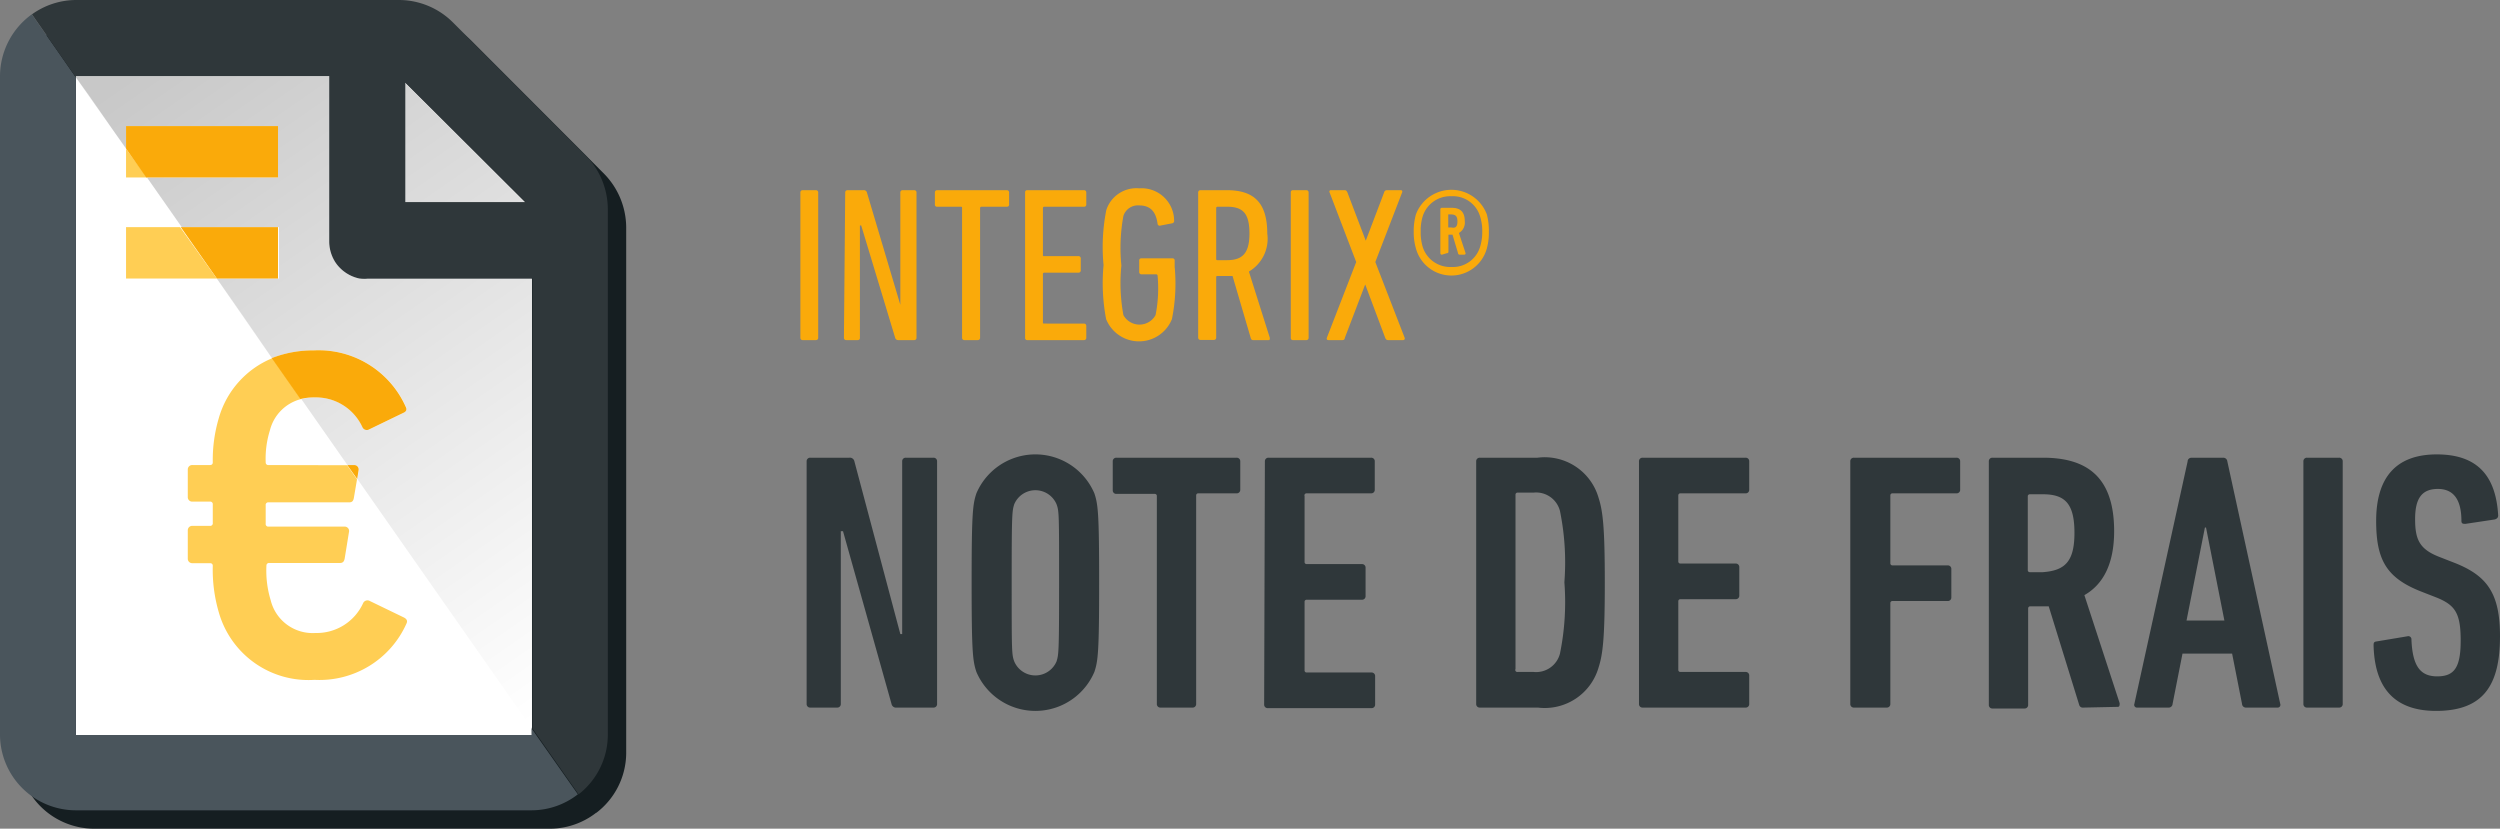<svg xmlns="http://www.w3.org/2000/svg" xmlns:xlink="http://www.w3.org/1999/xlink" viewBox="0 0 136.06 45.1"><rect x="0" y="0" width="136.06" height="45.1" fill="#808080" stroke="none"/><defs><style>.cls-1{fill:#faaa0a;}.cls-2{fill:#2f373a;}.cls-3{fill:#151e21;}.cls-4{fill:#fff;}.cls-5{fill:url(#Dégradé_sans_nom_7);}.cls-6{fill:none;}.cls-7{fill:url(#Dégradé_sans_nom_7-2);}.cls-8{fill:#4a555c;}.cls-9{fill:#ffce54;}</style><linearGradient id="Dégradé_sans_nom_7" x1="39.77" y1="31.82" x2="16.13" y2="-2.21" gradientUnits="userSpaceOnUse"><stop offset="0" stop-color="#fff"/><stop offset="1" stop-color="#c8c8c8"/></linearGradient><linearGradient id="Dégradé_sans_nom_7-2" x1="34.47" y1="35.5" x2="10.84" y2="1.47" xlink:href="#Dégradé_sans_nom_7"/></defs><g id="Calque_2" data-name="Calque 2"><g id="Couleur"><path class="cls-1" d="M43.56,10.47a.12.12,0,0,1,.12-.12h.73a.12.12,0,0,1,.12.12v7.92a.12.12,0,0,1-.12.12h-.73a.12.12,0,0,1-.12-.12Z"/><path class="cls-1" d="M46,10.47a.12.12,0,0,1,.12-.12H47a.17.17,0,0,1,.18.12L49,16.59h0V10.47a.12.12,0,0,1,.12-.12h.64a.12.12,0,0,1,.12.12v7.92a.12.12,0,0,1-.12.12h-.86a.17.17,0,0,1-.18-.12l-1.85-6.12h-.07v6.12a.11.11,0,0,1-.11.12h-.64a.12.12,0,0,1-.12-.12Z"/><path class="cls-1" d="M52.48,18.51a.12.12,0,0,1-.12-.12V11.33c0-.05,0-.08-.07-.08H51a.11.11,0,0,1-.12-.12v-.66a.12.12,0,0,1,.12-.12h3.8a.12.12,0,0,1,.12.12v.66a.11.11,0,0,1-.12.12H53.41s-.07,0-.07.08v7.06a.12.12,0,0,1-.12.12Z"/><path class="cls-1" d="M55.79,10.47a.11.11,0,0,1,.12-.12H59a.12.12,0,0,1,.12.12v.66a.11.11,0,0,1-.12.12H56.83s-.07,0-.07.08v2.54c0,.05,0,.07.07.07H58.7a.12.12,0,0,1,.12.12v.66a.12.12,0,0,1-.12.12H56.83s-.07,0-.07.07v2.63c0,.05,0,.07.07.07H59a.12.12,0,0,1,.12.12v.66a.12.12,0,0,1-.12.12H55.91a.11.11,0,0,1-.12-.12Z"/><path class="cls-1" d="M60.06,14.43a10.34,10.34,0,0,1,.15-3A1.72,1.72,0,0,1,62,10.25,1.77,1.77,0,0,1,63.9,12a.13.13,0,0,1-.09.15l-.67.13a.11.11,0,0,1-.14-.1c-.09-.67-.4-1-1-1a.83.83,0,0,0-.86.57,9.65,9.65,0,0,0-.11,2.7,9.65,9.65,0,0,0,.11,2.7,1,1,0,0,0,1.75,0A7.43,7.43,0,0,0,63,15a.07.07,0,0,0-.07-.07h-.81a.12.12,0,0,1-.12-.12v-.63a.11.11,0,0,1,.12-.12h1.69a.11.11,0,0,1,.12.12v.34a9.75,9.75,0,0,1-.15,2.85,1.93,1.93,0,0,1-3.58,0A10.39,10.39,0,0,1,60.06,14.43Z"/><path class="cls-1" d="M68.22,18.51a.13.13,0,0,1-.14-.08l-1-3.41h-.82a.06.06,0,0,0-.07.07v3.29a.12.12,0,0,1-.12.12h-.74a.12.12,0,0,1-.12-.12V10.47a.12.12,0,0,1,.12-.12h1.43c1.44,0,2.21.63,2.21,2.36a2.07,2.07,0,0,1-1,2.07l1.14,3.61c0,.06,0,.12-.06.12ZM68,12.71c0-1.11-.36-1.46-1.23-1.46h-.51s-.07,0-.07.08v2.75c0,.05,0,.08.07.08h.51C67.59,14.16,68,13.82,68,12.71Z"/><path class="cls-1" d="M70.25,10.47a.11.11,0,0,1,.12-.12h.73a.12.12,0,0,1,.12.12v7.92a.12.12,0,0,1-.12.12h-.73a.11.11,0,0,1-.12-.12Z"/><path class="cls-1" d="M75.54,18.51c-.08,0-.12-.05-.15-.12L74.3,15.48h0l-1.11,2.91c0,.07-.05.12-.13.12h-.76c-.08,0-.11-.05-.09-.12l1.6-4.13-1.45-3.79a.08.08,0,0,1,.08-.12h.74c.08,0,.12.05.15.12l1,2.63h0l1-2.63a.15.15,0,0,1,.14-.12h.76a.08.08,0,0,1,.08.12l-1.46,3.79,1.6,4.13a.09.09,0,0,1-.09.12Z"/><path class="cls-1" d="M77.06,13.52a3.19,3.19,0,0,1-.12-.92,3.38,3.38,0,0,1,.12-.93,2.06,2.06,0,0,1,3.86,0,3.45,3.45,0,0,1,.11.93,3.26,3.26,0,0,1-.11.92,2,2,0,0,1-3.86,0Zm3.49-.08a2.68,2.68,0,0,0,.12-.84,2.61,2.61,0,0,0-.12-.83A1.54,1.54,0,0,0,79,10.68a1.57,1.57,0,0,0-1.57,1.09,2.66,2.66,0,0,0-.11.83,2.74,2.74,0,0,0,.11.84A1.57,1.57,0,0,0,79,14.53,1.54,1.54,0,0,0,80.55,13.44Zm-2.07.42a.08.08,0,0,1-.09-.09V11.4a.08.08,0,0,1,.09-.09H79c.48,0,.72.22.72.74a.65.65,0,0,1-.32.63l.36,1.09a.07.07,0,0,1-.07.09h-.24a.09.09,0,0,1-.1-.09l-.3-1h-.22s0,0,0,0v.92a.08.08,0,0,1-.09.09Zm.84-1.81c0-.29-.11-.38-.36-.38h-.14s0,0,0,.05v.66s0,0,0,0H79C79.21,12.43,79.32,12.34,79.32,12.05Z"/><path class="cls-2" d="M43.9,25.11a.19.19,0,0,1,.2-.2h2.12a.25.25,0,0,1,.28.2L49,34.51h.1v-9.4a.19.19,0,0,1,.2-.2H50.8a.19.19,0,0,1,.2.2v13.2a.19.19,0,0,1-.2.2h-2a.25.25,0,0,1-.28-.2l-2.64-9.4h-.12v9.4a.19.19,0,0,1-.2.2H44.1a.19.19,0,0,1-.2-.2Z"/><path class="cls-2" d="M53.14,36.57c-.2-.6-.26-1.08-.26-4.86s.06-4.26.26-4.86a3.49,3.49,0,0,1,6.42,0c.2.6.26,1.08.26,4.86s-.06,4.26-.26,4.86a3.49,3.49,0,0,1-6.42,0ZM57.5,36c.12-.38.14-.54.14-4.28s0-3.9-.14-4.28a1.25,1.25,0,0,0-2.3,0c-.12.38-.14.54-.14,4.28s0,3.9.14,4.28a1.25,1.25,0,0,0,2.3,0Z"/><path class="cls-2" d="M63.16,38.51a.19.19,0,0,1-.2-.2V27a.11.11,0,0,0-.12-.12H60.76a.19.19,0,0,1-.2-.2V25.11a.19.19,0,0,1,.2-.2H67.3a.19.19,0,0,1,.2.2v1.54a.19.19,0,0,1-.2.2H65.22a.11.11,0,0,0-.12.12V38.31a.19.19,0,0,1-.2.2Z"/><path class="cls-2" d="M68.84,25.11a.19.19,0,0,1,.2-.2h5.58a.19.19,0,0,1,.2.2v1.54a.19.19,0,0,1-.2.2H71.1A.11.11,0,0,0,71,27v3.58a.11.11,0,0,0,.12.12h3a.19.19,0,0,1,.2.2v1.54a.19.19,0,0,1-.2.2h-3a.11.11,0,0,0-.12.12v3.72a.11.11,0,0,0,.12.12h3.52a.19.19,0,0,1,.2.2v1.54a.19.19,0,0,1-.2.2H69a.19.19,0,0,1-.2-.2Z"/><path class="cls-2" d="M80.34,25.11a.19.19,0,0,1,.2-.2h3.14A3.05,3.05,0,0,1,87,27.09c.24.74.34,1.66.34,4.62s-.1,3.88-.34,4.62a3.05,3.05,0,0,1-3.3,2.18H80.54a.19.19,0,0,1-.2-.2ZM82.6,36.57h.86a1.34,1.34,0,0,0,1.44-1,14,14,0,0,0,.24-3.88,14,14,0,0,0-.24-3.88,1.34,1.34,0,0,0-1.44-1H82.6a.11.11,0,0,0-.12.12v9.48A.11.11,0,0,0,82.6,36.57Z"/><path class="cls-2" d="M89.2,25.11a.19.19,0,0,1,.2-.2H95a.19.19,0,0,1,.2.2v1.54a.19.19,0,0,1-.2.2H91.46a.11.11,0,0,0-.12.12v3.58a.11.11,0,0,0,.12.12h3a.19.19,0,0,1,.2.2v1.54a.19.19,0,0,1-.2.2h-3a.11.11,0,0,0-.12.12v3.72a.11.11,0,0,0,.12.12H95a.19.19,0,0,1,.2.2v1.54a.19.19,0,0,1-.2.2H89.4a.19.19,0,0,1-.2-.2Z"/><path class="cls-2" d="M100.7,25.11a.19.19,0,0,1,.2-.2h5.58a.19.19,0,0,1,.2.2v1.54a.19.19,0,0,1-.2.2H103a.11.11,0,0,0-.12.12v3.68a.11.11,0,0,0,.12.12h3a.19.19,0,0,1,.2.2v1.54a.19.19,0,0,1-.2.2h-3a.11.11,0,0,0-.12.12v5.48a.19.19,0,0,1-.2.2H100.9a.19.19,0,0,1-.2-.2Z"/><path class="cls-2" d="M113.38,38.51a.2.2,0,0,1-.22-.14L111.5,33h-1a.11.11,0,0,0-.12.12v5.24a.19.19,0,0,1-.2.2h-1.74a.19.19,0,0,1-.2-.2V25.11a.19.19,0,0,1,.2-.2h2.74c2.42,0,3.88,1.06,3.88,4,0,1.78-.6,2.9-1.62,3.48l1.92,5.88c0,.1,0,.2-.1.2ZM112.9,29c0-1.6-.52-2.1-1.72-2.1h-.7a.11.11,0,0,0-.12.12v4a.11.11,0,0,0,.12.12h.7C112.38,31.05,112.9,30.57,112.9,29Z"/><path class="cls-2" d="M119.06,25.11c0-.12.1-.2.22-.2H121a.22.22,0,0,1,.22.2l2.88,13.2a.15.15,0,0,1-.16.2h-1.7a.21.21,0,0,1-.22-.2l-.54-2.74h-2.7l-.54,2.74a.21.21,0,0,1-.22.2h-1.7a.15.15,0,0,1-.16-.2Zm2,8.66-1-5.06h-.06l-1,5.06Z"/><path class="cls-2" d="M125.36,25.11a.19.19,0,0,1,.2-.2h1.74a.19.19,0,0,1,.2.2v13.2a.19.19,0,0,1-.2.2h-1.74a.19.19,0,0,1-.2-.2Z"/><path class="cls-2" d="M132.58,38.69c-2.2,0-3.34-1.18-3.4-3.56,0-.12,0-.2.16-.22l1.68-.28a.17.17,0,0,1,.22.18c.06,1.44.48,2,1.4,2s1.28-.46,1.28-1.94-.28-1.94-1.34-2.36l-.82-.32c-1.88-.74-2.44-1.72-2.44-3.84,0-2.34,1.06-3.62,3.3-3.62s3.22,1.2,3.34,3.32c0,.12-.06.18-.18.22l-1.6.24c-.12,0-.22,0-.22-.16,0-1.12-.4-1.74-1.28-1.74s-1.24.52-1.24,1.64.24,1.64,1.32,2.06l.82.32c1.78.7,2.48,1.66,2.48,4C136.06,37.29,135.16,38.69,132.58,38.69Z"/><path class="cls-3" d="M32.86,9.44,25.64,2.21A4.17,4.17,0,0,0,22.71,1H5.13a4.14,4.14,0,0,0-2.39.78L5.13,5.21h0c-.9-1.3-1.71-2.46-2.4-3.44A4.17,4.17,0,0,0,1,5.14V41A4.13,4.13,0,0,0,5.13,45.1H29.94a4.1,4.1,0,0,0,2.51-.87l-2.51-3.57h0l2.51,3.58A4.11,4.11,0,0,0,34.08,41V12.37A4.2,4.2,0,0,0,32.86,9.44Z"/><path class="cls-4" d="M28.94,15.16H20a2.05,2.05,0,0,1-2.06-2.06v-9H4.13V40H28.94Z"/><polygon class="cls-5" points="22.05 4.48 22.05 11.03 28.61 11.03 22.05 4.48"/><polygon class="cls-6" points="22.05 4.48 22.05 11.03 28.61 11.03 22.05 4.48"/><path class="cls-4" d="M14.69,23.42a5.17,5.17,0,0,0-.23,1.74.14.14,0,0,0,.16.15H18.9l-2.52-3.59A2.34,2.34,0,0,0,14.69,23.42Z"/><path class="cls-7" d="M6.86,6.86h8.27v2.8H8l1.89,2.7h5.29v2.8H11.8l3,4.33a6.15,6.15,0,0,1,2.29-.42,5.19,5.19,0,0,1,5,3.07c.08.15,0,.26-.13.33l-1.86.9a.26.26,0,0,1-.36-.11,2.78,2.78,0,0,0-2.61-1.63,2.86,2.86,0,0,0-.73.09l2.51,3.59h.37a.24.24,0,0,1,.25.25l-.08.51,9.5,13.58V15.16H20a1.84,1.84,0,0,1-.41,0,2.1,2.1,0,0,1-1.3-.86,2.09,2.09,0,0,1-.35-1.16v-9H4.13v.07L6.86,8.09Z"/><path class="cls-8" d="M28.94,39.66V40H4.13V4.22c-.9-1.3-1.71-2.46-2.4-3.44A4.17,4.17,0,0,0,0,4.14V40A4.13,4.13,0,0,0,4.13,44.1H28.94a4.1,4.1,0,0,0,2.51-.87Z"/><path class="cls-2" d="M4.13,4.14H17.92v9a2.09,2.09,0,0,0,.35,1.16,2.1,2.1,0,0,0,1.3.86,1.84,1.84,0,0,0,.41,0h9V39.65l2.51,3.58A4.11,4.11,0,0,0,33.08,40V11.37a4.2,4.2,0,0,0-1.22-2.93L24.64,1.21A4.17,4.17,0,0,0,21.71,0H4.13A4.14,4.14,0,0,0,1.74.78L4.13,4.21Zm17.92.34L28.61,11H22.05Z"/><path class="cls-8" d="M20,15.16a1.84,1.84,0,0,1-.41,0,1.84,1.84,0,0,0,.41,0Z"/><path class="cls-8" d="M18.27,14.26a2.09,2.09,0,0,1-.35-1.16v-9h0v9A2.09,2.09,0,0,0,18.27,14.26Z"/><rect class="cls-8" x="28.94" y="15.16" height="24.49"/><path class="cls-8" d="M18.83,14.81a2,2,0,0,1-.56-.55A2,2,0,0,0,18.83,14.81Z"/><rect class="cls-8" x="28.94" y="39.66" height="0.31"/><path class="cls-9" d="M14.62,25.31a.14.14,0,0,1-.16-.15,5.17,5.17,0,0,1,.23-1.74,2.34,2.34,0,0,1,1.69-1.7l-1.55-2.23a5,5,0,0,0-2.92,3.26,8,8,0,0,0-.33,2.41c0,.1-.05.15-.16.15h-.94a.24.24,0,0,0-.26.25v1.49a.24.24,0,0,0,.26.25h.94a.14.14,0,0,1,.16.16v1a.14.14,0,0,1-.16.16h-.94a.24.24,0,0,0-.26.25V30.4a.24.24,0,0,0,.26.25h.94c.11,0,.16.05.16.15a8.25,8.25,0,0,0,.33,2.53A5.07,5.07,0,0,0,17.12,37a5.18,5.18,0,0,0,5-3.06c.08-.16,0-.26-.13-.33l-1.86-.9a.26.26,0,0,0-.36.1,2.78,2.78,0,0,1-2.61,1.64,2.35,2.35,0,0,1-2.43-1.79,5.51,5.51,0,0,1-.23-1.87.14.14,0,0,1,.16-.15H18.5c.16,0,.23-.08.26-.25L19,28.91a.24.24,0,0,0-.25-.25H14.62a.14.14,0,0,1-.16-.16v-1a.14.14,0,0,1,.16-.16H19c.16,0,.23-.07.26-.25l.17-1-.54-.77Z"/><path class="cls-1" d="M19.52,25.56a.24.24,0,0,0-.25-.25H18.9l.54.76Z"/><path class="cls-1" d="M17.12,21.63a2.78,2.78,0,0,1,2.61,1.63.26.26,0,0,0,.36.11l1.86-.9c.16-.07.21-.18.13-.33a5.19,5.19,0,0,0-5-3.07,6.15,6.15,0,0,0-2.29.42l1.56,2.23A2.86,2.86,0,0,1,17.12,21.63Z"/><path class="cls-9" d="M6.86,9.66H8L6.86,8.1Z"/><polygon class="cls-1" points="15.13 9.66 15.13 6.86 6.86 6.86 6.86 8.09 7.96 9.66 15.13 9.66"/><polygon class="cls-1" points="15.13 15.16 15.13 12.36 9.84 12.36 11.8 15.16 15.13 15.16"/><path class="cls-9" d="M6.86,12.36v2.8H11.8l-2-2.8Z"/><path class="cls-4" d="M8,9.66H8c.61.88,1.24,1.77,1.88,2.7h0Z"/><path class="cls-4" d="M6.86,8.09,4.13,4.21h0C5,5.4,5.88,6.71,6.86,8.1Z"/><path class="cls-4" d="M19.44,26.08l9.5,13.58h0l-9.5-13.58Z"/><path class="cls-4" d="M11.8,15.16h0c1,1.42,2,2.87,3,4.33h0Z"/><path class="cls-4" d="M18.9,25.31h0l-2.51-3.59h0Z"/><polygon class="cls-4" points="28.94 39.65 28.94 39.66 28.94 39.66 28.94 39.65 28.94 39.65"/></g></g></svg>